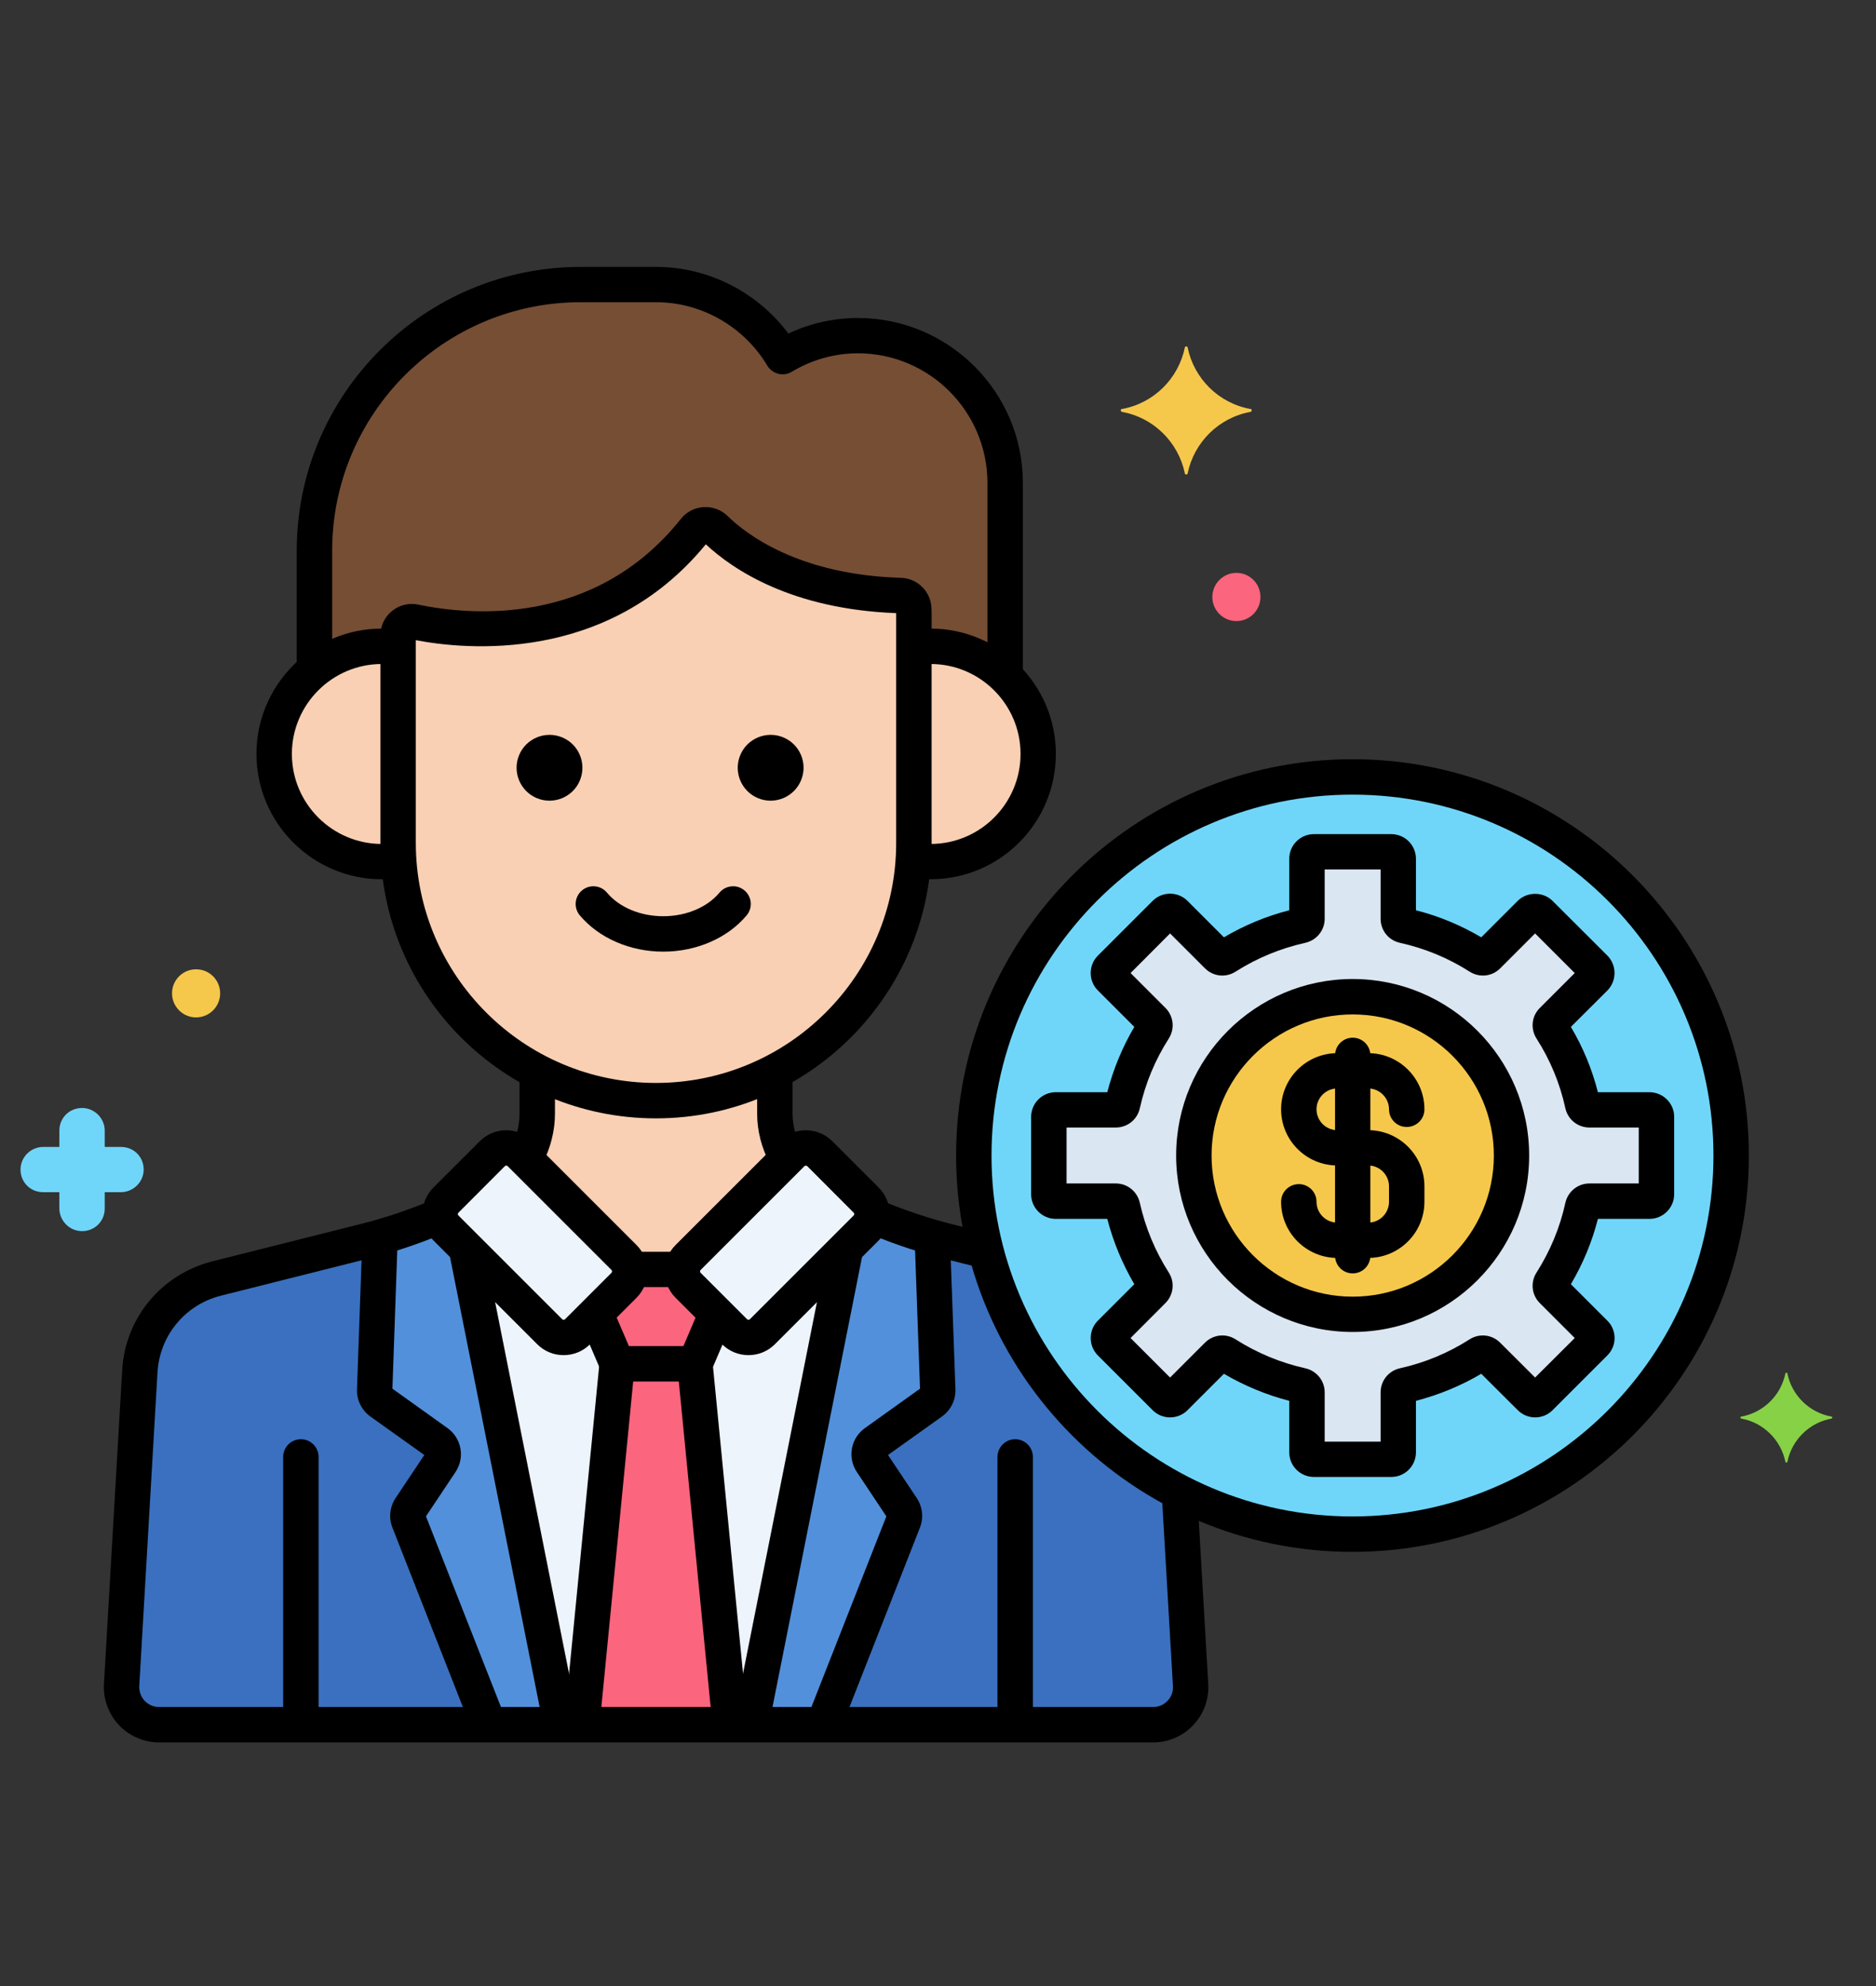 <svg width="17" height="18" viewBox="0 0 17 18" fill="none" xmlns="http://www.w3.org/2000/svg">
<rect x="0" y="0" width="17" height="18" fill="#333333" stroke="none"/>
<g clip-path="url(#clip0_339_4841)">
<path d="M12.258 13.905C14.153 13.905 15.69 12.368 15.69 10.473C15.69 8.578 14.153 7.041 12.258 7.041C10.363 7.041 8.826 8.578 8.826 10.473C8.826 12.368 10.363 13.905 12.258 13.905Z" fill="#70D6F9"/>
<path d="M14.947 10.059H14.403C14.373 10.059 14.348 10.038 14.342 10.009C14.287 9.763 14.19 9.533 14.059 9.327C14.043 9.302 14.046 9.269 14.067 9.248L14.452 8.863C14.476 8.839 14.476 8.799 14.452 8.774L13.956 8.278C13.931 8.253 13.891 8.253 13.867 8.278L13.482 8.663C13.461 8.684 13.428 8.687 13.403 8.671C13.197 8.54 12.967 8.443 12.721 8.388C12.692 8.382 12.671 8.357 12.671 8.327V7.783C12.671 7.748 12.643 7.72 12.608 7.72H11.906C11.871 7.72 11.843 7.748 11.843 7.783V8.327C11.843 8.357 11.822 8.382 11.793 8.388C11.547 8.443 11.317 8.54 11.111 8.671C11.086 8.687 11.053 8.684 11.032 8.663L10.647 8.278C10.623 8.253 10.583 8.253 10.558 8.278L10.062 8.774C10.037 8.799 10.037 8.839 10.062 8.863L10.447 9.248C10.468 9.269 10.471 9.302 10.455 9.327C10.324 9.533 10.227 9.763 10.172 10.009C10.166 10.038 10.141 10.059 10.111 10.059H9.567C9.532 10.059 9.504 10.087 9.504 10.122V10.824C9.504 10.859 9.532 10.887 9.567 10.887H10.111C10.141 10.887 10.166 10.908 10.172 10.937C10.227 11.183 10.324 11.413 10.455 11.619C10.471 11.644 10.468 11.677 10.447 11.698L10.062 12.082C10.037 12.107 10.037 12.147 10.062 12.171L10.558 12.668C10.583 12.692 10.623 12.692 10.647 12.668L11.032 12.283C11.053 12.262 11.086 12.259 11.111 12.275C11.317 12.406 11.547 12.503 11.793 12.557C11.822 12.564 11.843 12.589 11.843 12.619V13.163C11.843 13.198 11.871 13.226 11.906 13.226H12.608C12.643 13.226 12.671 13.198 12.671 13.163V12.619C12.671 12.589 12.692 12.564 12.721 12.557C12.967 12.503 13.197 12.406 13.403 12.275C13.428 12.259 13.461 12.262 13.482 12.283L13.867 12.668C13.891 12.692 13.931 12.692 13.956 12.668L14.452 12.171C14.476 12.147 14.476 12.107 14.452 12.082L14.067 11.698C14.046 11.677 14.043 11.644 14.059 11.619C14.19 11.413 14.287 11.183 14.342 10.937C14.348 10.908 14.373 10.887 14.403 10.887H14.947C14.982 10.887 15.01 10.859 15.01 10.824V10.122C15.01 10.087 14.982 10.059 14.947 10.059Z" fill="#DAE6F1"/>
<path d="M12.485 11.895C13.269 11.768 13.802 11.028 13.675 10.244C13.548 9.459 12.809 8.926 12.024 9.054C11.24 9.181 10.707 9.92 10.834 10.704C10.961 11.489 11.7 12.022 12.485 11.895Z" fill="#F5C84C"/>
<path d="M5.654 11.397L4.713 10.456C4.644 10.387 4.531 10.387 4.461 10.456L4.04 10.877C3.971 10.947 3.971 11.059 4.04 11.129L4.981 12.07C5.051 12.139 5.164 12.139 5.233 12.07L5.654 11.649C5.724 11.579 5.724 11.466 5.654 11.397Z" fill="#EDF4FC"/>
<path d="M7.851 10.877L7.431 10.456C7.361 10.387 7.248 10.387 7.179 10.456L6.238 11.397C6.168 11.467 6.168 11.579 6.238 11.649L6.659 12.07C6.728 12.139 6.841 12.139 6.911 12.07L7.851 11.129C7.921 11.059 7.921 10.947 7.851 10.877Z" fill="#EDF4FC"/>
<path d="M7.023 10.091V9.71C6.7 9.879 6.334 9.975 5.946 9.975C5.559 9.975 5.193 9.879 4.87 9.71V10.091C4.87 10.238 4.83 10.379 4.758 10.5L5.654 11.397C5.685 11.427 5.701 11.466 5.705 11.505H6.188C6.192 11.466 6.208 11.427 6.238 11.397L7.136 10.499C7.064 10.378 7.023 10.238 7.023 10.091Z" fill="#F9D0B4"/>
<path d="M10.791 15.272L10.689 13.524C9.832 13.082 9.185 12.291 8.937 11.338L8.589 11.25C8.355 11.191 8.126 11.113 7.904 11.018C7.9 11.059 7.884 11.098 7.853 11.129L6.912 12.07C6.843 12.139 6.73 12.139 6.66 12.07L6.239 11.649C6.2 11.61 6.184 11.556 6.189 11.505H5.706C5.711 11.556 5.695 11.61 5.655 11.649L5.234 12.07C5.165 12.139 5.052 12.139 4.982 12.07L4.042 11.129C4.011 11.098 3.995 11.059 3.991 11.019C3.77 11.114 3.541 11.191 3.307 11.25L1.964 11.588C1.573 11.686 1.291 12.028 1.269 12.431L1.104 15.272C1.093 15.467 1.248 15.632 1.443 15.632H10.452C10.647 15.632 10.802 15.467 10.791 15.272Z" fill="#EDF4FC"/>
<path d="M4.229 11.317L4.042 11.129C4.011 11.098 3.995 11.059 3.991 11.019C3.77 11.113 3.541 11.191 3.307 11.25L1.964 11.588C1.573 11.686 1.291 12.028 1.269 12.431L1.104 15.272C1.093 15.467 1.248 15.632 1.443 15.632H5.088L4.229 11.317Z" fill="#3A70BF"/>
<path d="M10.79 15.272L10.689 13.524C9.832 13.082 9.184 12.291 8.937 11.338L8.589 11.25C8.354 11.191 8.125 11.113 7.903 11.018C7.9 11.059 7.884 11.098 7.853 11.129L7.665 11.317L6.807 15.632H10.451C10.646 15.632 10.802 15.467 10.79 15.272Z" fill="#3A70BF"/>
<path d="M4.227 11.317L4.039 11.129C4.008 11.098 3.992 11.059 3.989 11.019C3.811 11.095 3.628 11.159 3.442 11.212L3.393 12.596C3.391 12.64 3.412 12.682 3.447 12.708L3.959 13.073C4.017 13.114 4.031 13.194 3.992 13.252L3.716 13.666C3.693 13.702 3.688 13.747 3.703 13.787L4.428 15.632H5.085L4.227 11.317Z" fill="#5290DB"/>
<path d="M8.45 11.212C8.264 11.159 8.081 11.094 7.903 11.018C7.9 11.059 7.884 11.098 7.853 11.129L7.665 11.317L6.807 15.632H7.464L8.189 13.787C8.204 13.747 8.199 13.702 8.176 13.666L7.9 13.253C7.86 13.194 7.875 13.114 7.933 13.073L8.444 12.708C8.48 12.682 8.501 12.64 8.499 12.596L8.45 11.212Z" fill="#5290DB"/>
<path d="M6.238 11.649C6.199 11.61 6.183 11.556 6.188 11.505H5.705C5.71 11.556 5.694 11.61 5.654 11.649L5.398 11.905L5.594 12.36H6.299L6.494 11.905L6.238 11.649Z" fill="#FC657E"/>
<path d="M6.299 12.36H5.593L5.273 15.632H6.619L6.299 12.36Z" fill="#FC657E"/>
<path d="M8.283 5.521C8.281 5.454 8.228 5.4 8.162 5.398C7.191 5.369 6.68 4.985 6.483 4.792C6.429 4.739 6.343 4.745 6.296 4.804C5.443 5.877 4.184 5.726 3.76 5.637C3.683 5.621 3.609 5.679 3.609 5.757V7.639C3.609 8.924 4.661 9.975 5.946 9.975C7.231 9.975 8.283 8.924 8.283 7.639V5.557C8.283 5.545 8.283 5.533 8.283 5.521Z" fill="#F9D0B4"/>
<path d="M7.774 3.042C7.525 3.042 7.292 3.112 7.092 3.232C6.858 2.842 6.432 2.579 5.947 2.579H5.262C3.935 2.579 2.85 3.664 2.85 4.991V6.072C3.017 5.938 3.228 5.858 3.458 5.858C3.509 5.858 3.559 5.862 3.608 5.87V5.757C3.608 5.679 3.682 5.621 3.759 5.637C4.182 5.726 5.442 5.877 6.295 4.804C6.342 4.745 6.428 4.739 6.482 4.792C6.679 4.985 7.19 5.369 8.161 5.398C8.227 5.4 8.28 5.454 8.282 5.521C8.282 5.533 8.282 5.545 8.282 5.557V5.87C8.331 5.862 8.381 5.858 8.432 5.858C8.695 5.858 8.933 5.962 9.109 6.132V4.377C9.108 3.643 8.508 3.042 7.774 3.042Z" fill="#754E34"/>
<path d="M8.431 5.858C8.38 5.858 8.33 5.862 8.281 5.87V7.639C8.281 7.691 8.279 7.744 8.275 7.795C8.326 7.804 8.378 7.809 8.431 7.809C8.97 7.809 9.407 7.372 9.407 6.833C9.407 6.295 8.97 5.858 8.431 5.858Z" fill="#F9D0B4"/>
<path d="M3.608 7.639V5.87C3.559 5.862 3.509 5.858 3.458 5.858C2.919 5.858 2.482 6.295 2.482 6.833C2.482 7.372 2.919 7.809 3.458 7.809C3.511 7.809 3.563 7.804 3.614 7.795C3.61 7.744 3.608 7.691 3.608 7.639Z" fill="#F9D0B4"/>
<path d="M6.746 8.07C6.679 8.013 6.577 8.022 6.52 8.09C6.408 8.224 6.217 8.304 6.01 8.304C5.803 8.304 5.612 8.224 5.5 8.09C5.443 8.022 5.342 8.013 5.274 8.07C5.206 8.127 5.197 8.228 5.254 8.296C5.427 8.502 5.709 8.625 6.01 8.625C6.311 8.625 6.594 8.502 6.766 8.296C6.823 8.228 6.814 8.127 6.746 8.07Z" fill="black"/>
<path d="M7.259 7.072C7.322 6.92 7.25 6.746 7.098 6.683C6.946 6.62 6.771 6.692 6.708 6.844C6.645 6.996 6.717 7.171 6.869 7.234C7.021 7.297 7.196 7.225 7.259 7.072Z" fill="black"/>
<path d="M5.255 7.073C5.318 6.92 5.246 6.746 5.094 6.683C4.942 6.62 4.767 6.692 4.704 6.844C4.641 6.996 4.713 7.171 4.865 7.234C5.018 7.297 5.192 7.225 5.255 7.073Z" fill="black"/>
<path d="M9.199 13.044C9.111 13.044 9.039 13.116 9.039 13.205V15.479C9.039 15.568 9.111 15.64 9.199 15.64C9.288 15.64 9.36 15.568 9.36 15.479V13.205C9.36 13.116 9.288 13.044 9.199 13.044Z" fill="black"/>
<path d="M2.727 13.044C2.638 13.044 2.566 13.116 2.566 13.205V15.479C2.566 15.568 2.638 15.64 2.727 15.64C2.815 15.64 2.887 15.568 2.887 15.479V13.205C2.887 13.116 2.815 13.044 2.727 13.044Z" fill="black"/>
<path d="M5.768 11.284L4.827 10.343C4.763 10.279 4.678 10.244 4.587 10.244C4.497 10.244 4.412 10.279 4.348 10.343L3.927 10.764C3.795 10.896 3.795 11.11 3.927 11.242L4.868 12.183C4.932 12.247 5.017 12.282 5.107 12.282C5.198 12.282 5.283 12.247 5.347 12.183L5.768 11.762C5.9 11.63 5.9 11.416 5.768 11.284ZM5.541 11.536L5.12 11.957C5.113 11.963 5.102 11.963 5.095 11.957L4.154 11.016C4.147 11.009 4.147 10.998 4.154 10.991L4.575 10.569C4.578 10.566 4.583 10.564 4.588 10.564C4.592 10.564 4.597 10.566 4.6 10.569L5.541 11.51C5.548 11.517 5.548 11.528 5.541 11.536Z" fill="black"/>
<path d="M7.963 10.764L7.542 10.343C7.478 10.279 7.393 10.244 7.303 10.244C7.212 10.244 7.127 10.279 7.063 10.343L6.122 11.284C5.99 11.416 5.99 11.63 6.122 11.762L6.543 12.183C6.607 12.247 6.692 12.282 6.783 12.282C6.873 12.282 6.958 12.247 7.022 12.183L7.963 11.242C8.095 11.111 8.095 10.896 7.963 10.764ZM7.736 11.016L6.795 11.957C6.788 11.963 6.777 11.963 6.77 11.957L6.349 11.536C6.342 11.529 6.342 11.517 6.349 11.51L7.29 10.569C7.297 10.563 7.308 10.563 7.315 10.569L7.736 10.991C7.743 10.998 7.743 11.009 7.736 11.016Z" fill="black"/>
<path d="M7.259 10.394C7.209 10.3 7.182 10.195 7.182 10.091V9.749C7.182 9.66 7.11 9.589 7.022 9.589C6.933 9.589 6.861 9.66 6.861 9.749V10.091C6.861 10.248 6.901 10.405 6.977 10.546C7.005 10.6 7.061 10.63 7.118 10.63C7.144 10.63 7.17 10.624 7.194 10.611C7.272 10.569 7.301 10.472 7.259 10.394Z" fill="black"/>
<path d="M6.131 11.345H5.735C5.646 11.345 5.574 11.417 5.574 11.505C5.574 11.594 5.646 11.665 5.735 11.665H6.131C6.22 11.665 6.292 11.594 6.292 11.505C6.292 11.417 6.22 11.345 6.131 11.345Z" fill="black"/>
<path d="M4.869 9.609C4.78 9.609 4.708 9.681 4.708 9.769V10.091C4.708 10.194 4.683 10.297 4.635 10.389C4.594 10.467 4.625 10.564 4.703 10.605C4.727 10.617 4.753 10.623 4.777 10.623C4.835 10.623 4.891 10.592 4.92 10.537C4.991 10.399 5.029 10.245 5.029 10.091V9.769C5.029 9.681 4.957 9.609 4.869 9.609Z" fill="black"/>
<path d="M8.944 11.175L8.626 11.095C8.423 11.043 8.22 10.976 8.022 10.895C7.94 10.861 7.847 10.9 7.813 10.982C7.779 11.064 7.818 11.157 7.9 11.191C8.112 11.279 8.33 11.351 8.548 11.406L8.866 11.486C8.879 11.489 8.892 11.491 8.905 11.491C8.977 11.491 9.042 11.442 9.06 11.369C9.082 11.283 9.03 11.196 8.944 11.175Z" fill="black"/>
<path d="M10.949 15.263L10.848 13.526C10.843 13.437 10.766 13.369 10.679 13.375C10.591 13.38 10.523 13.456 10.528 13.544L10.629 15.281C10.632 15.331 10.615 15.379 10.58 15.415C10.546 15.451 10.5 15.471 10.45 15.471H1.442C1.392 15.471 1.345 15.451 1.311 15.415C1.277 15.379 1.26 15.331 1.262 15.281L1.427 12.44C1.446 12.105 1.677 11.825 2.002 11.743L3.345 11.405C3.573 11.348 3.8 11.272 4.018 11.18C4.1 11.146 4.139 11.052 4.104 10.971C4.07 10.889 3.976 10.85 3.895 10.885C3.691 10.97 3.479 11.041 3.266 11.094L1.924 11.432C1.462 11.549 1.133 11.946 1.107 12.421L0.942 15.263C0.934 15.4 0.984 15.535 1.078 15.635C1.172 15.735 1.305 15.792 1.442 15.792H10.45C10.587 15.792 10.72 15.735 10.813 15.635C10.908 15.535 10.957 15.4 10.949 15.263Z" fill="black"/>
<path d="M8.441 5.517C8.438 5.365 8.317 5.242 8.165 5.237C7.235 5.21 6.756 4.837 6.594 4.677C6.536 4.621 6.456 4.591 6.376 4.596C6.295 4.601 6.219 4.64 6.169 4.704C5.385 5.689 4.245 5.575 3.791 5.48C3.706 5.462 3.619 5.483 3.552 5.538C3.486 5.592 3.447 5.672 3.447 5.759V7.639C3.447 9.016 4.567 10.136 5.944 10.136C7.321 10.136 8.442 9.016 8.442 7.639V5.557C8.442 5.544 8.441 5.531 8.441 5.517ZM8.121 7.639C8.121 8.839 7.144 9.815 5.944 9.815C4.744 9.815 3.768 8.839 3.768 7.639V5.802C4.211 5.887 5.507 6.02 6.396 4.933C6.642 5.163 7.174 5.521 8.121 5.557V7.639Z" fill="black"/>
<path d="M7.774 2.882C7.557 2.882 7.342 2.93 7.144 3.023C6.863 2.647 6.417 2.419 5.947 2.419H5.262C3.843 2.419 2.689 3.573 2.689 4.991V6.022C2.689 6.11 2.761 6.182 2.85 6.182C2.938 6.182 3.01 6.11 3.01 6.022V4.991C3.01 3.749 4.02 2.739 5.262 2.739H5.947C6.356 2.739 6.742 2.96 6.954 3.315C6.976 3.351 7.012 3.377 7.053 3.388C7.094 3.398 7.138 3.392 7.174 3.37C7.357 3.26 7.564 3.202 7.774 3.202C8.421 3.202 8.948 3.729 8.948 4.377V6.086C8.948 6.174 9.02 6.246 9.109 6.246C9.197 6.246 9.269 6.174 9.269 6.086V4.377C9.269 3.552 8.598 2.882 7.774 2.882Z" fill="black"/>
<path d="M8.432 5.697C8.401 5.697 8.37 5.699 8.339 5.701C8.251 5.709 8.185 5.787 8.193 5.875C8.2 5.963 8.278 6.028 8.366 6.021C8.388 6.019 8.41 6.018 8.433 6.018C8.882 6.018 9.248 6.384 9.248 6.833C9.248 7.283 8.882 7.649 8.433 7.649C8.409 7.649 8.385 7.647 8.358 7.645C8.27 7.636 8.192 7.7 8.182 7.788C8.173 7.876 8.237 7.955 8.326 7.964C8.363 7.968 8.398 7.969 8.433 7.969C9.059 7.969 9.568 7.46 9.568 6.833C9.568 6.207 9.059 5.697 8.432 5.697Z" fill="black"/>
<path d="M3.523 7.646C3.502 7.648 3.481 7.649 3.46 7.649C3.011 7.649 2.645 7.283 2.645 6.833C2.645 6.384 3.011 6.018 3.46 6.018C3.482 6.018 3.503 6.019 3.524 6.021C3.612 6.028 3.689 5.962 3.697 5.874C3.704 5.786 3.638 5.708 3.55 5.701C3.52 5.699 3.49 5.697 3.46 5.697C2.834 5.697 2.324 6.207 2.324 6.833C2.324 7.46 2.834 7.969 3.46 7.969C3.491 7.969 3.521 7.968 3.551 7.965C3.639 7.957 3.704 7.88 3.697 7.791C3.689 7.703 3.611 7.638 3.523 7.646Z" fill="black"/>
<path d="M6.538 11.802C6.456 11.767 6.362 11.805 6.327 11.886L6.193 12.2H5.699L5.566 11.89C5.531 11.808 5.437 11.771 5.355 11.805C5.274 11.84 5.236 11.935 5.271 12.016L5.445 12.423C5.471 12.482 5.529 12.521 5.593 12.521H6.298C6.363 12.521 6.421 12.482 6.446 12.423L6.622 12.012C6.657 11.931 6.619 11.837 6.538 11.802Z" fill="black"/>
<path d="M6.457 12.345C6.448 12.256 6.369 12.192 6.281 12.201C6.193 12.209 6.129 12.288 6.137 12.376L6.45 15.575C6.459 15.658 6.528 15.72 6.61 15.72C6.615 15.72 6.62 15.72 6.626 15.719C6.714 15.711 6.778 15.632 6.77 15.544L6.457 12.345Z" fill="black"/>
<path d="M5.608 12.201C5.52 12.192 5.442 12.256 5.433 12.345L5.12 15.545C5.111 15.633 5.176 15.711 5.264 15.72C5.269 15.72 5.274 15.721 5.28 15.721C5.361 15.721 5.431 15.659 5.439 15.576L5.752 12.376C5.761 12.288 5.696 12.209 5.608 12.201Z" fill="black"/>
<path d="M5.234 15.558L4.386 11.295C4.369 11.208 4.284 11.152 4.197 11.169C4.111 11.186 4.054 11.271 4.071 11.357L4.92 15.621C4.935 15.697 5.002 15.75 5.077 15.75C5.087 15.75 5.098 15.749 5.108 15.747C5.195 15.73 5.251 15.645 5.234 15.558Z" fill="black"/>
<path d="M4.563 15.531L3.86 13.743L4.128 13.341C4.215 13.21 4.183 13.035 4.055 12.943L3.556 12.586L3.603 11.247C3.607 11.159 3.537 11.085 3.449 11.081C3.36 11.078 3.286 11.147 3.283 11.236L3.235 12.591C3.231 12.688 3.277 12.781 3.356 12.838L3.845 13.187L3.585 13.577C3.532 13.657 3.521 13.757 3.556 13.845L4.264 15.648C4.289 15.711 4.349 15.75 4.413 15.75C4.433 15.75 4.453 15.746 4.472 15.739C4.554 15.707 4.595 15.613 4.563 15.531Z" fill="black"/>
<path d="M8.61 11.257C8.607 11.169 8.533 11.099 8.444 11.103C8.356 11.106 8.287 11.18 8.29 11.269L8.337 12.586L7.838 12.943C7.709 13.035 7.677 13.21 7.765 13.342L8.032 13.743L7.329 15.532C7.297 15.614 7.338 15.708 7.42 15.74C7.439 15.748 7.459 15.751 7.479 15.751C7.543 15.751 7.603 15.712 7.628 15.649L8.336 13.846C8.371 13.757 8.36 13.657 8.308 13.578L8.047 13.187L8.536 12.838C8.616 12.781 8.661 12.689 8.658 12.591L8.61 11.257Z" fill="black"/>
<path d="M7.692 11.173C7.605 11.156 7.521 11.212 7.503 11.299L6.655 15.561C6.638 15.648 6.695 15.732 6.781 15.749C6.792 15.751 6.803 15.752 6.813 15.752C6.888 15.752 6.955 15.7 6.97 15.623L7.818 11.361C7.835 11.274 7.779 11.19 7.692 11.173Z" fill="black"/>
<path d="M16.597 12.839C16.395 12.803 16.237 12.646 16.197 12.448C16.197 12.439 16.179 12.439 16.179 12.448C16.138 12.646 15.981 12.803 15.778 12.839C15.769 12.839 15.769 12.853 15.778 12.857C15.981 12.893 16.138 13.051 16.179 13.249C16.179 13.258 16.197 13.258 16.197 13.249C16.237 13.051 16.395 12.893 16.597 12.857C16.606 12.853 16.606 12.839 16.597 12.839Z" fill="#87D147"/>
<path d="M11.333 3.707C11.045 3.656 10.82 3.432 10.762 3.149C10.762 3.137 10.737 3.137 10.737 3.149C10.679 3.432 10.454 3.656 10.166 3.707C10.153 3.707 10.153 3.727 10.166 3.733C10.454 3.784 10.679 4.009 10.737 4.291C10.737 4.304 10.762 4.304 10.762 4.291C10.82 4.009 11.045 3.784 11.333 3.733C11.346 3.727 11.346 3.707 11.333 3.707Z" fill="#F5C84C"/>
<path d="M11.204 5.192C11.084 5.192 10.986 5.29 10.986 5.411C10.986 5.531 11.084 5.629 11.204 5.629C11.325 5.629 11.422 5.531 11.422 5.411C11.422 5.29 11.325 5.192 11.204 5.192Z" fill="#FC657E"/>
<path d="M1.096 10.395H0.949V10.247C0.949 10.138 0.859 10.042 0.744 10.042C0.628 10.042 0.538 10.132 0.538 10.247V10.395H0.391C0.282 10.395 0.186 10.484 0.186 10.6C0.186 10.715 0.275 10.805 0.391 10.805H0.538V10.953C0.538 11.062 0.628 11.158 0.744 11.158C0.859 11.158 0.949 11.068 0.949 10.953V10.805H1.096C1.205 10.805 1.302 10.715 1.302 10.6C1.302 10.484 1.212 10.395 1.096 10.395Z" fill="#70D6F9"/>
<path d="M1.777 8.785C1.656 8.785 1.559 8.882 1.559 9.003C1.559 9.123 1.656 9.221 1.777 9.221C1.897 9.221 1.995 9.123 1.995 9.003C1.995 8.882 1.897 8.785 1.777 8.785Z" fill="#F5C84C"/>
<path d="M12.256 6.881C10.275 6.881 8.664 8.492 8.664 10.473C8.664 12.454 10.275 14.065 12.256 14.065C14.237 14.065 15.848 12.454 15.848 10.473C15.848 8.492 14.237 6.881 12.256 6.881ZM12.256 13.744C10.452 13.744 8.985 12.277 8.985 10.473C8.985 8.669 10.452 7.202 12.256 7.202C14.06 7.202 15.527 8.669 15.527 10.473C15.527 12.277 14.06 13.744 12.256 13.744Z" fill="black"/>
<path d="M14.947 9.899H14.48C14.427 9.691 14.345 9.492 14.235 9.307L14.566 8.977C14.652 8.89 14.652 8.748 14.566 8.661L14.069 8.165C13.985 8.08 13.838 8.08 13.753 8.165L13.423 8.495C13.238 8.386 13.04 8.303 12.831 8.25V7.783C12.831 7.66 12.731 7.56 12.608 7.56H11.906C11.783 7.56 11.683 7.66 11.683 7.783V8.25C11.475 8.303 11.277 8.386 11.091 8.495L10.761 8.165C10.674 8.078 10.532 8.078 10.445 8.165L9.949 8.661C9.862 8.748 9.862 8.89 9.949 8.977L10.279 9.307C10.17 9.492 10.088 9.691 10.034 9.899H9.567C9.444 9.899 9.344 9.999 9.344 10.122V10.824C9.344 10.947 9.444 11.047 9.567 11.047H10.034C10.088 11.255 10.17 11.453 10.279 11.639L9.949 11.969C9.862 12.056 9.862 12.198 9.949 12.285L10.445 12.781C10.532 12.868 10.674 12.868 10.761 12.781L11.091 12.451C11.277 12.56 11.475 12.642 11.683 12.696V13.163C11.683 13.286 11.783 13.386 11.906 13.386H12.608C12.731 13.386 12.831 13.286 12.831 13.163V12.696C13.039 12.642 13.238 12.56 13.423 12.451L13.754 12.781C13.841 12.868 13.982 12.868 14.069 12.781L14.565 12.285C14.608 12.242 14.631 12.187 14.631 12.127C14.631 12.067 14.608 12.011 14.565 11.969L14.235 11.639C14.345 11.453 14.427 11.255 14.48 11.047H14.947C15.07 11.047 15.171 10.947 15.171 10.824V10.122C15.171 9.999 15.07 9.899 14.947 9.899ZM14.85 10.726H14.403C14.298 10.726 14.208 10.799 14.185 10.902C14.136 11.126 14.048 11.338 13.924 11.533C13.867 11.622 13.879 11.736 13.954 11.811L14.27 12.127L13.911 12.485L13.595 12.17C13.521 12.095 13.406 12.082 13.317 12.139C13.123 12.263 12.911 12.351 12.686 12.401C12.583 12.424 12.511 12.514 12.511 12.619V13.066H12.004V12.619C12.004 12.514 11.931 12.424 11.828 12.401C11.604 12.351 11.392 12.263 11.197 12.139C11.108 12.082 10.994 12.095 10.919 12.169L10.603 12.485L10.245 12.127L10.56 11.811C10.635 11.736 10.648 11.622 10.591 11.533C10.467 11.338 10.379 11.126 10.329 10.902C10.306 10.799 10.217 10.726 10.111 10.726H9.665V10.219H10.111C10.217 10.219 10.306 10.147 10.329 10.044C10.379 9.819 10.467 9.607 10.591 9.413C10.648 9.324 10.635 9.209 10.561 9.135L10.245 8.819L10.603 8.46L10.919 8.776C10.994 8.851 11.108 8.863 11.197 8.806C11.392 8.682 11.604 8.595 11.828 8.545C11.931 8.522 12.004 8.432 12.004 8.327V7.88H12.511V8.327C12.511 8.433 12.583 8.522 12.686 8.545C12.911 8.595 13.123 8.682 13.317 8.806C13.406 8.863 13.521 8.851 13.595 8.776L13.911 8.46L14.27 8.819L13.954 9.135C13.879 9.209 13.867 9.324 13.924 9.413C14.048 9.607 14.136 9.819 14.185 10.044C14.208 10.147 14.298 10.219 14.403 10.219H14.85V10.726Z" fill="black"/>
<path d="M12.258 8.873C11.376 8.873 10.658 9.591 10.658 10.473C10.658 11.355 11.376 12.072 12.258 12.072C13.14 12.072 13.857 11.355 13.857 10.473C13.857 9.591 13.14 8.873 12.258 8.873ZM12.258 11.752C11.553 11.752 10.979 11.178 10.979 10.473C10.979 9.768 11.553 9.194 12.258 9.194C12.963 9.194 13.537 9.768 13.537 10.473C13.537 11.178 12.963 11.752 12.258 11.752Z" fill="black"/>
<path d="M12.398 10.243H12.119C12.015 10.243 11.93 10.158 11.93 10.054C11.93 9.95 12.015 9.865 12.119 9.865H12.398C12.502 9.865 12.587 9.95 12.587 10.054C12.587 10.143 12.659 10.214 12.747 10.214C12.836 10.214 12.908 10.143 12.908 10.054C12.908 9.773 12.679 9.545 12.398 9.545H12.119C11.838 9.545 11.609 9.773 11.609 10.054C11.609 10.335 11.838 10.563 12.119 10.563H12.398C12.502 10.563 12.587 10.648 12.587 10.752V10.892C12.587 10.996 12.502 11.081 12.398 11.081H12.119C12.015 11.081 11.93 10.996 11.93 10.892C11.93 10.803 11.858 10.732 11.77 10.732C11.681 10.732 11.609 10.803 11.609 10.892C11.609 11.173 11.838 11.401 12.119 11.401H12.398C12.679 11.401 12.908 11.173 12.908 10.892V10.752C12.908 10.471 12.679 10.243 12.398 10.243Z" fill="black"/>
<path d="M12.258 9.405C12.169 9.405 12.098 9.477 12.098 9.565V11.381C12.098 11.469 12.169 11.541 12.258 11.541C12.347 11.541 12.418 11.469 12.418 11.381V9.565C12.418 9.477 12.347 9.405 12.258 9.405Z" fill="black"/>
</g>
<defs>
<clipPath id="clip0_339_4841">
<rect width="16.421" height="16.421" fill="white" transform="translate(0.184 0.895)"/>
</clipPath>
</defs>
</svg>
